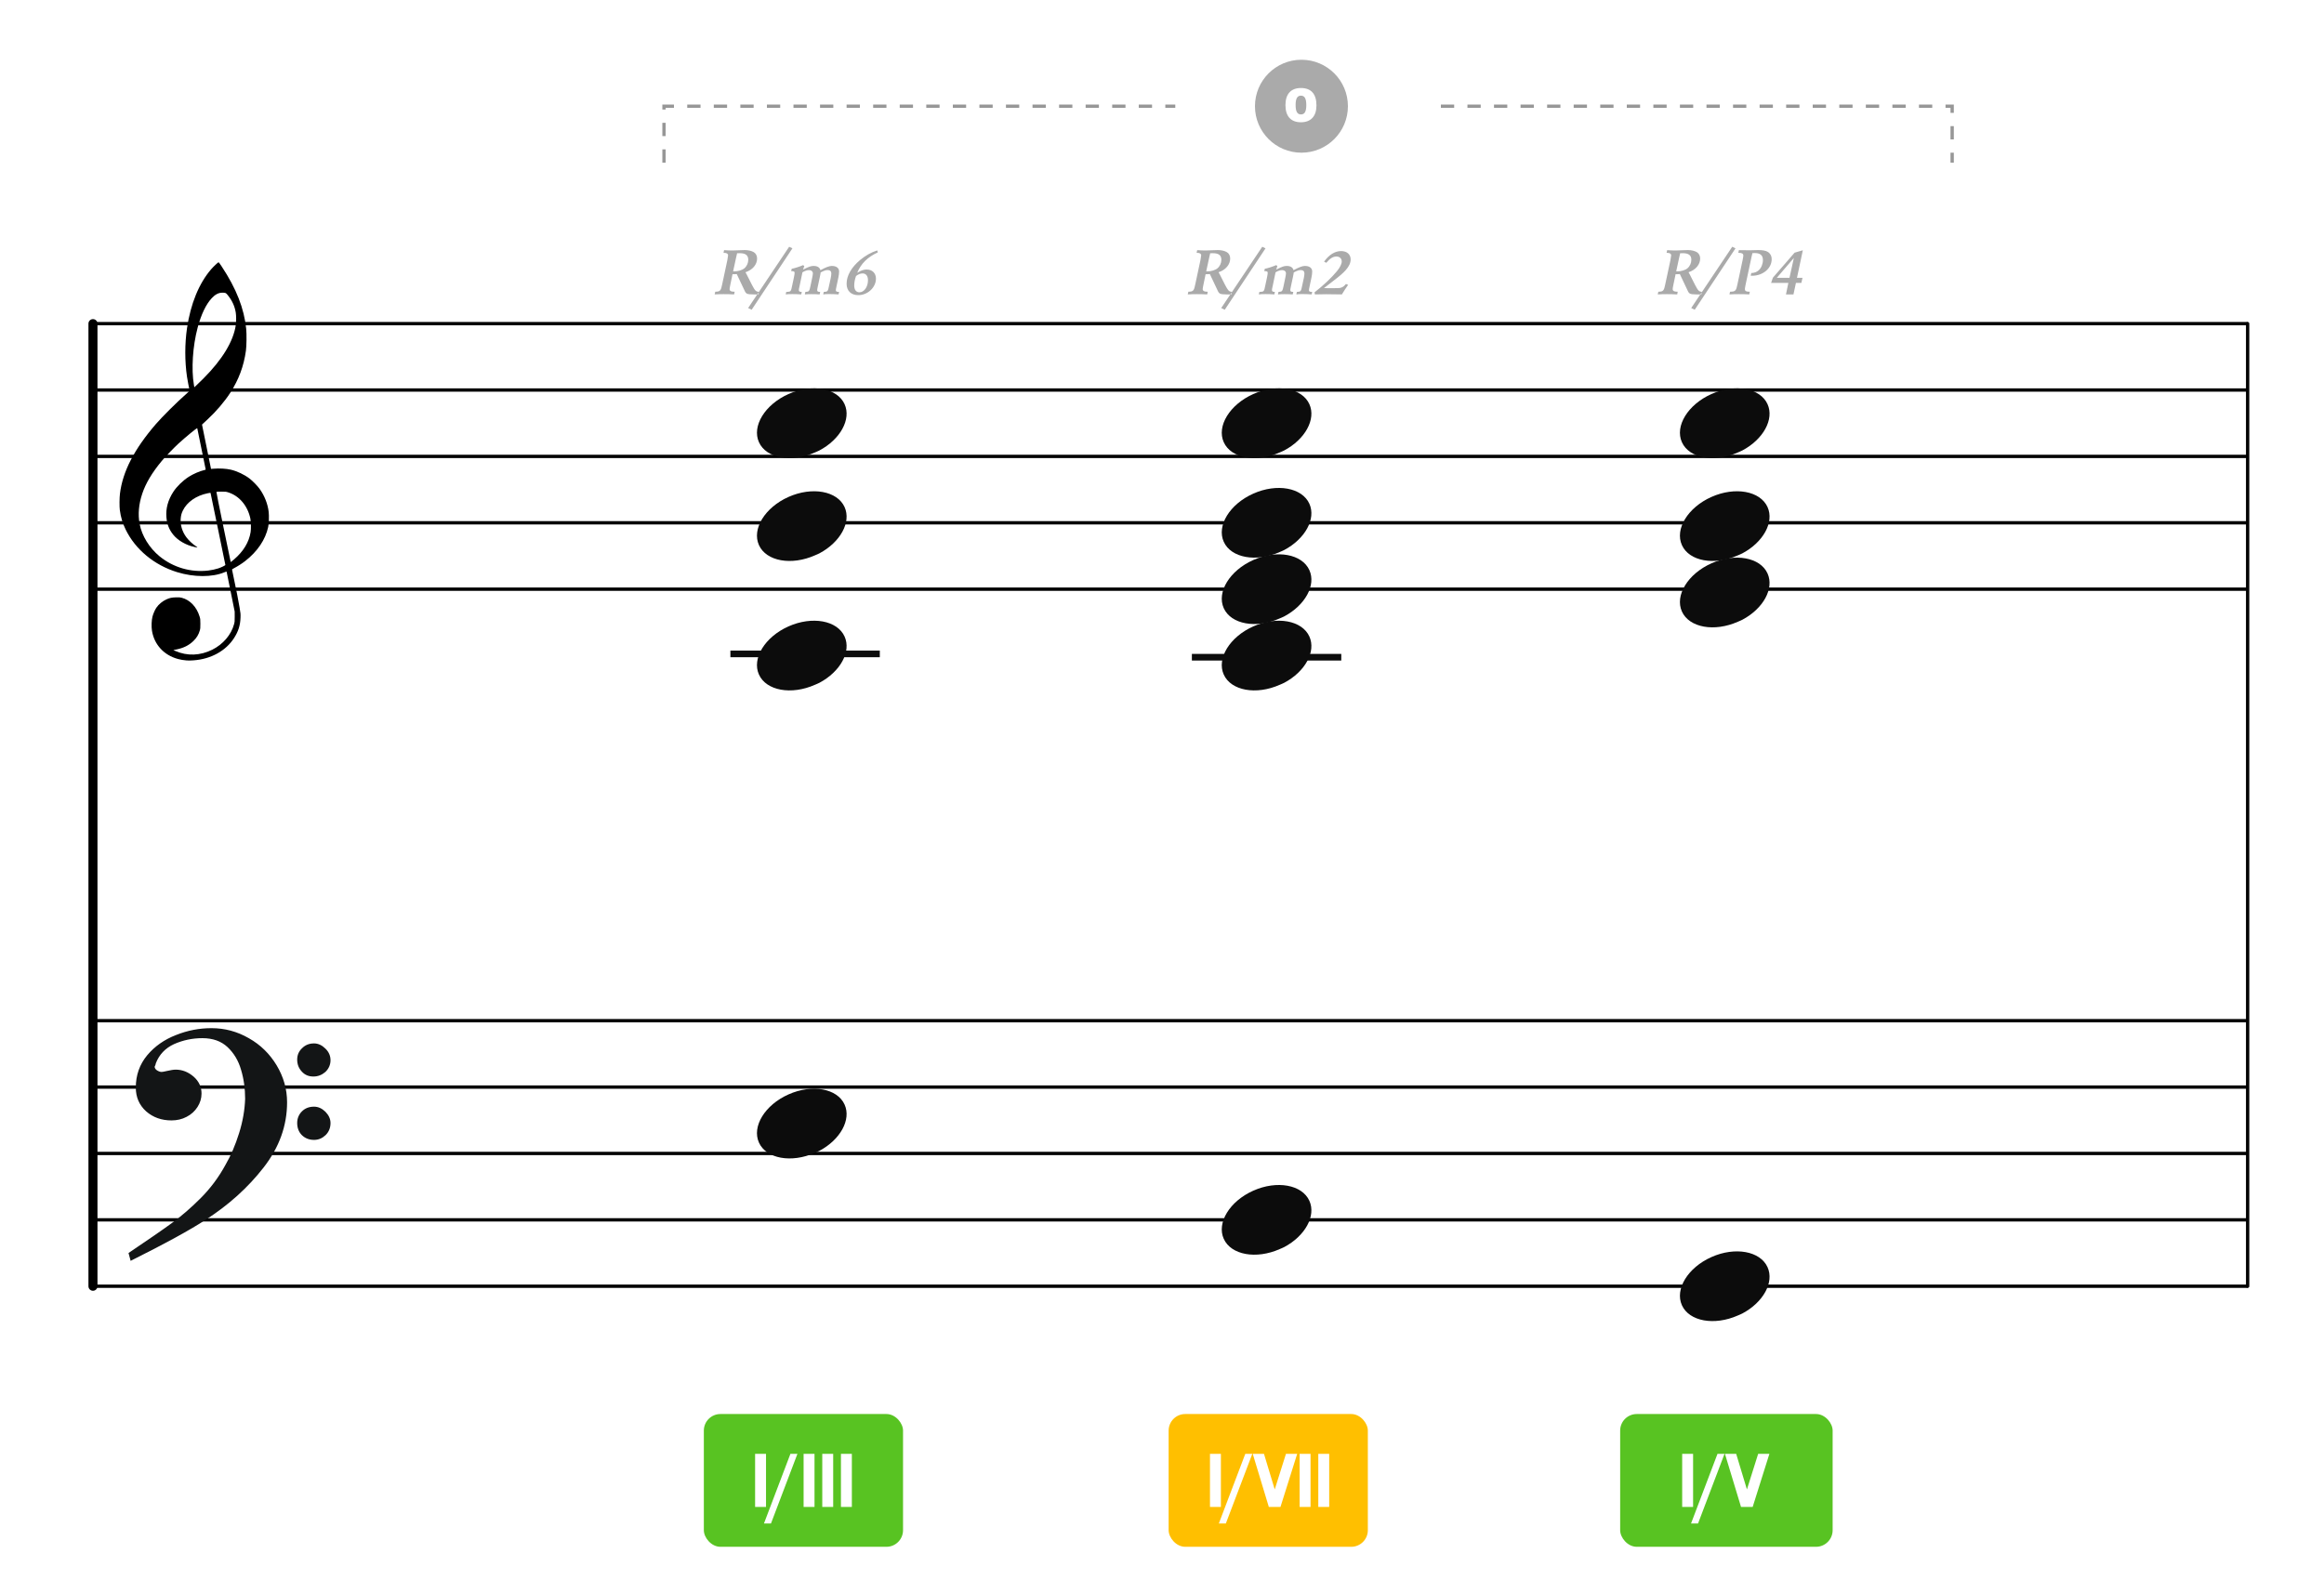 <?xml version="1.0" encoding="UTF-8"?>
<svg width="700px" height="480px" viewBox="0 0 700 480" version="1.1" xmlns="http://www.w3.org/2000/svg" xmlns:xlink="http://www.w3.org/1999/xlink">
    <title>M5-do-haromonize-Tminus</title>
    <g id="M5-do-haromonize-Tminus" stroke="none" stroke-width="1" fill="none" fill-rule="evenodd">
        <rect fill="#FFFFFF" x="0" y="0" width="700" height="480"></rect>
        <g id="五線譜" transform="translate(27, 297)" stroke="#000000">
            <line x1="0" y1="10.5" x2="650" y2="10.5" id="horizon"></line>
            <line x1="0" y1="30.5" x2="650" y2="30.5" id="horizon"></line>
            <line x1="0" y1="50.5" x2="650" y2="50.5" id="horizon"></line>
            <line x1="0" y1="70.5" x2="650" y2="70.5" id="horizon"></line>
            <line x1="0" y1="90.5" x2="650" y2="90.5" id="horizon"></line>
        </g>
        <g id="五線譜" transform="translate(27, 87)" stroke="#000000">
            <line x1="0" y1="10.5" x2="650" y2="10.5" id="horizon"></line>
            <line x1="0" y1="30.5" x2="650" y2="30.5" id="horizon"></line>
            <line x1="0" y1="50.5" x2="650" y2="50.5" id="horizon"></line>
            <line x1="0" y1="70.5" x2="650" y2="70.5" id="horizon"></line>
            <line x1="0" y1="90.5" x2="650" y2="90.5" id="horizon"></line>
        </g>
        <g id="F" transform="translate(39, 310)" fill="#131516" stroke="#131516" stroke-width="0.5">
            <path d="M0,67.596 C5.774,63.697 10.087,60.745 12.864,58.704 C15.642,56.7 18.566,54.186 21.563,51.198 C24.559,48.21 27.081,44.821 29.128,41.067 C30.736,38.298 32.125,35.091 33.258,31.447 C34.391,27.84 34.975,24.342 35.085,21.026 C35.085,17.928 34.683,14.977 33.842,12.207 C33.038,9.401 31.65,7.106 29.676,5.247 C27.703,3.425 25.144,2.514 21.965,2.514 C18.895,2.514 16.008,3.134 13.303,4.336 C10.635,5.575 8.735,7.543 7.675,10.312 C7.675,10.567 7.529,10.895 7.309,11.369 C7.382,11.952 7.675,12.389 8.223,12.717 C8.771,13.045 9.246,13.191 9.685,13.191 C9.904,13.191 10.525,13.082 11.476,12.863 C12.462,12.645 13.267,12.499 13.924,12.499 C15.861,12.499 17.579,13.191 19.151,14.539 C20.686,15.888 21.453,17.527 21.453,19.459 C21.453,20.843 21.051,22.155 20.283,23.358 C19.516,24.56 18.456,25.544 17.104,26.237 C15.752,26.965 14.253,27.293 12.645,27.293 C9.721,27.293 7.236,26.419 5.19,24.633 C3.18,22.811 2.156,20.516 2.156,17.637 C2.156,13.956 3.289,10.786 5.519,8.09 C7.784,5.393 10.635,3.389 14.144,2.041 C17.616,0.656 21.124,0 24.706,0 C28.616,0 32.344,0.984 35.816,2.988 C39.324,4.956 42.065,7.689 44.112,11.078 C46.159,14.503 47.219,18.147 47.219,22.082 C47.219,29.079 44.88,35.565 40.202,41.578 C35.524,47.59 29.749,52.801 22.842,57.247 C18.237,60.271 10.781,64.352 0.512,69.49 L0,67.596 Z M50.764,9.223 C50.764,7.912 51.239,6.818 52.189,5.944 C53.103,5.033 54.236,4.596 55.588,4.596 C56.757,4.596 57.854,5.106 58.84,6.09 C59.827,7.037 60.302,8.167 60.302,9.406 C60.302,10.717 59.791,11.847 58.84,12.758 C57.817,13.633 56.684,14.07 55.405,14.07 C54.053,14.07 52.956,13.633 52.079,12.649 C51.202,11.701 50.764,10.572 50.764,9.223 Z M50.764,28.318 C50.764,27.006 51.239,25.876 52.116,25.002 C53.029,24.091 54.162,23.654 55.588,23.654 C56.757,23.654 57.817,24.127 58.84,25.111 C59.791,26.095 60.302,27.152 60.302,28.318 C60.302,29.739 59.827,30.869 58.914,31.78 C57.963,32.691 56.867,33.164 55.588,33.164 C54.162,33.164 53.029,32.691 52.116,31.816 C51.239,30.941 50.764,29.775 50.764,28.318 Z" id="Shape"></path>
        </g>
        <path d="M56.162,198.963 C55.266,198.896 54.404,198.751 53.59,198.529 C49.375,197.385 46.455,194.207 45.775,190.019 C45.575,188.792 45.642,186.872 45.923,185.776 C46.137,184.937 46.656,183.738 47.074,183.113 C47.779,182.062 48.984,181.067 50.186,180.549 C51.174,180.121 51.706,180.008 52.952,179.964 C53.94,179.927 54.184,179.943 54.755,180.091 C57.243,180.73 59.258,182.863 60.132,185.784 C60.329,186.444 60.347,186.611 60.351,187.909 C60.354,189.141 60.333,189.398 60.178,189.946 C59.834,191.163 59.246,192.144 58.307,193.061 C56.932,194.409 55.321,195.218 53.146,195.658 L52.213,195.848 L52.875,196.136 C56.41,197.69 60.323,197.54 63.971,195.717 C67.164,194.123 69.633,191.238 70.482,188.11 C70.688,187.354 70.7,187.215 70.694,185.776 L70.688,184.247 L69.496,178.331 C68.841,175.077 68.287,172.355 68.266,172.281 C68.23,172.166 68.148,172.182 67.582,172.418 C63.926,173.945 58.394,173.925 53.345,172.368 C46.428,170.235 40.782,165.554 37.839,159.514 C36.921,157.627 36.385,155.824 36.088,153.619 C35.955,152.626 35.976,149.997 36.129,148.748 C36.949,142.066 40.398,135.366 46.901,127.82 C48.925,125.472 53.355,121.078 56.323,118.473 C57.113,117.781 57.146,117.737 57.085,117.513 C56.948,116.994 56.471,114.478 56.323,113.492 C55.64,108.894 55.641,103.555 56.327,98.883 C57.404,91.543 59.928,85.375 63.602,81.114 C64.272,80.336 65.69,79 65.845,79 C65.895,79 66.325,79.589 66.798,80.309 C71.195,86.971 73.521,92.905 74.157,99.07 C74.315,100.612 74.271,104.229 74.075,105.64 C73.431,110.296 71.928,114.337 69.35,118.34 C67.665,120.961 65.126,123.939 62.535,126.34 C61.944,126.888 61.321,127.465 61.152,127.623 L60.846,127.909 L62.203,134.585 L63.559,141.263 L64.231,141.211 C66.12,141.059 68.116,141.17 69.543,141.503 C71.442,141.949 73.58,142.966 75.179,144.183 C76.071,144.863 77.556,146.382 78.183,147.257 C79.682,149.347 80.66,151.839 80.933,154.258 C81.069,155.455 80.988,157.783 80.78,158.751 C79.957,162.583 77.521,166.186 73.81,169.057 C72.892,169.767 71.554,170.624 70.582,171.127 C69.924,171.468 69.867,171.514 69.91,171.692 C69.993,172.029 71.048,177.157 71.442,179.136 C71.649,180.175 71.967,181.896 72.15,182.96 C72.472,184.832 72.482,184.929 72.438,186.139 C72.36,188.439 71.782,190.237 70.478,192.256 C67.993,196.1 63.541,198.551 58.349,198.933 C57.252,199.013 56.899,199.019 56.162,198.963 Z M62.745,171.885 C63.722,171.77 64.959,171.504 65.761,171.234 C66.743,170.905 67.928,170.32 67.881,170.187 C67.859,170.128 66.855,165.232 65.649,159.304 C64.443,153.377 63.437,148.508 63.413,148.484 C63.39,148.46 62.989,148.516 62.523,148.611 C59.107,149.303 56.304,151.262 55.076,153.816 C54.689,154.621 54.541,155.148 54.441,156.068 C54.229,158.023 54.858,160.17 56.144,161.872 C56.893,162.865 58.034,163.926 59.081,164.606 C59.482,164.866 59.559,164.994 59.278,164.933 C59.18,164.913 58.836,164.838 58.514,164.77 C55.981,164.223 53.532,162.79 52.143,161.047 C50.923,159.514 50.304,157.92 50.127,155.848 C49.901,153.207 50.593,150.661 52.211,148.165 C53.256,146.553 55.06,144.798 56.867,143.636 C58.176,142.793 60.16,141.933 61.512,141.622 C61.759,141.566 61.961,141.493 61.961,141.463 C61.961,141.376 59.457,129.124 59.415,129.007 C59.354,128.835 55.96,131.619 53.673,133.714 C52.412,134.87 49.728,137.664 48.754,138.836 C45.813,142.373 43.913,145.555 42.85,148.716 C41.782,151.904 41.516,154.972 42.062,157.876 C42.726,161.406 45.003,165.1 48.048,167.588 C52.184,170.965 57.451,172.505 62.745,171.885 Z M70.505,168.528 C73.324,166.107 74.992,163.353 75.485,160.313 C75.651,159.294 75.607,157.145 75.405,156.195 C74.58,152.346 72.061,149.374 68.741,148.333 C68.087,148.127 67.936,148.111 66.647,148.109 C65.83,148.109 65.23,148.139 65.189,148.187 C65.148,148.234 65.991,152.463 67.301,158.771 C68.5,164.548 69.482,169.285 69.484,169.299 C69.492,169.363 69.835,169.103 70.505,168.528 Z M61.284,114.016 C66.959,108.335 70.313,102.803 71.012,97.963 C71.169,96.873 71.167,95.096 71.006,94.127 C70.684,92.195 69.896,90.498 68.556,88.862 C68.024,88.212 67.944,88.178 66.938,88.18 C65.83,88.182 64.822,88.708 63.777,89.83 C62.044,91.684 60.596,94.715 59.529,98.707 C58.046,104.266 57.59,111.218 58.404,115.927 L58.531,116.671 L59.325,115.927 C59.761,115.517 60.641,114.658 61.284,114.016 Z" id="G-Clef" fill="#000000"></path>
        <line x1="-117" y1="242.5" x2="173" y2="242.5" id="bar" stroke="#000000" stroke-width="2.722" stroke-linecap="round" stroke-linejoin="round" transform="translate(28, 242.5) rotate(90) translate(-28, -242.5) "></line>
        <g id="Degree" transform="translate(496, 68)" fill="#AAAAAA">
            <path d="M16.439,20.698 L16.599,19.918 C15.72,19.838 15.479,19.578 14.559,17.838 L12.88,14.518 C12.819,14.398 12.78,14.338 12.759,14.318 L12.639,14.098 L12.6,14.018 C14.739,13.318 16.099,11.698 16.099,9.878 C16.099,9.058 15.739,8.358 15.12,7.978 C14.46,7.578 13.46,7.338 12.399,7.338 C12.259,7.338 12.02,7.338 11.7,7.358 C10.54,7.418 9.579,7.458 8.78,7.458 C7.899,7.458 7.26,7.438 6.16,7.358 L5.979,8.178 L6.199,8.178 C6.939,8.178 7.359,8.438 7.359,8.938 C7.359,9.118 7.239,9.838 7.139,10.378 L5.58,17.678 C5.22,19.538 4.96,19.838 3.7,19.878 L3.499,19.878 L3.32,20.698 C4.359,20.638 5,20.618 6.059,20.618 C7.199,20.618 7.96,20.638 9.18,20.698 L9.339,19.878 L9.1,19.878 C8.239,19.878 7.819,19.618 7.819,19.098 C7.819,18.898 7.899,18.378 8.059,17.678 L8.7,14.598 L8.979,14.618 L9.04,14.618 C9.28,14.618 9.499,14.598 9.979,14.578 L12.239,19.358 C12.78,20.578 12.96,20.658 14.999,20.698 L16.439,20.698 Z M9.22,13.758 C9.159,13.758 9.04,13.758 8.88,13.738 L9.739,9.778 C9.8,9.518 9.899,9.098 10.079,8.298 L10.899,8.278 C12.62,8.278 13.44,8.918 13.44,10.258 C13.44,11.258 12.999,12.218 12.259,12.838 C11.62,13.378 10.339,13.758 9.22,13.758 Z M14.46,25.318 L26.74,6.818 L25.76,6.338 L13.4,24.798 L14.46,25.318 Z M30.88,20.698 L31.06,19.878 L30.74,19.878 C29.94,19.878 29.56,19.638 29.56,19.098 C29.56,18.918 29.66,18.398 29.8,17.678 L31.54,9.538 C31.58,9.298 31.66,8.978 31.84,8.258 C32.12,8.238 32.34,8.238 32.58,8.238 C34.2,8.238 35,8.938 35,10.338 C35,11.518 34.5,12.738 33.74,13.418 C33.14,13.958 32.48,14.218 31.5,14.258 L31.32,15.058 C31.5,15.078 31.58,15.078 31.72,15.078 C35,15.078 37.64,12.858 37.64,10.098 C37.64,9.118 37.2,8.318 36.42,7.858 C35.8,7.498 34.92,7.338 33.54,7.338 C33.18,7.338 32.92,7.338 32.64,7.358 C31.775,7.387 31.544,7.395 31.198,7.397 L30.519,7.397 C30.357,7.395 30.085,7.39 29.36,7.378 L28.679,7.377 C28.32,7.375 28.107,7.371 27.76,7.358 L27.58,8.178 L27.84,8.178 C28.68,8.178 29.1,8.438 29.1,8.978 C29.1,9.178 29.02,9.698 28.88,10.378 L27.32,17.678 C26.96,19.538 26.7,19.838 25.34,19.878 L25.1,19.878 L24.92,20.698 C25.92,20.638 26.56,20.618 27.74,20.618 C29,20.618 29.74,20.638 30.88,20.698 Z M44.2,20.698 L44.94,17.238 L46.58,17.238 L46.92,15.698 L45.26,15.698 L47.02,7.398 L44.54,8.118 L38,15.658 L37.46,17.238 L42.66,17.238 L41.94,20.698 L44.2,20.698 Z M43,15.698 L39.18,15.698 L44.32,9.718 L43,15.698 Z"></path>
        </g>
        <g id="Degree" transform="translate(211, 68)" fill="#AAAAAA">
            <path d="M17.38,20.698 L17.54,19.918 C16.66,19.838 16.419,19.578 15.499,17.838 L13.819,14.518 C13.759,14.398 13.72,14.338 13.7,14.318 L13.579,14.098 L13.54,14.018 C15.68,13.318 17.04,11.698 17.04,9.878 C17.04,9.058 16.68,8.358 16.059,7.978 C15.399,7.578 14.399,7.338 13.339,7.338 C13.2,7.338 12.96,7.338 12.639,7.358 C11.479,7.418 10.52,7.458 9.72,7.458 C8.839,7.458 8.2,7.438 7.099,7.358 L6.92,8.178 L7.139,8.178 C7.88,8.178 8.3,8.438 8.3,8.938 C8.3,9.118 8.18,9.838 8.079,10.378 L6.519,17.678 C6.16,19.538 5.899,19.838 4.639,19.878 L4.439,19.878 L4.26,20.698 C5.3,20.638 5.939,20.618 7,20.618 C8.139,20.618 8.899,20.638 10.12,20.698 L10.28,19.878 L10.04,19.878 C9.18,19.878 8.759,19.618 8.759,19.098 C8.759,18.898 8.839,18.378 8.999,17.678 L9.639,14.598 L9.919,14.618 L9.979,14.618 C10.22,14.618 10.44,14.598 10.919,14.578 L13.18,19.358 C13.72,20.578 13.899,20.658 15.94,20.698 L17.38,20.698 Z M10.159,13.758 C10.1,13.758 9.979,13.758 9.819,13.738 L10.68,9.778 C10.739,9.518 10.839,9.098 11.02,8.298 L11.839,8.278 C13.559,8.278 14.38,8.918 14.38,10.258 C14.38,11.258 13.94,12.218 13.2,12.838 C12.559,13.378 11.28,13.758 10.159,13.758 Z M15.4,25.318 L27.68,6.818 L26.7,6.338 L14.34,24.798 L15.4,25.318 Z M41.58,20.698 L41.74,19.938 L41.62,19.938 C41.02,19.938 40.76,19.798 40.76,19.438 C40.76,19.198 40.78,19.138 41,18.058 L41.52,15.618 C41.66,14.978 41.74,14.258 41.74,13.778 C41.74,12.738 40.9,12.118 39.54,12.118 C38.78,12.118 37.68,12.538 36.12,13.398 C35.9,12.558 35.2,12.118 34.08,12.118 C33.26,12.118 32.76,12.298 30.88,13.218 C31.04,12.718 31.06,12.638 31.26,12.138 L30.88,11.878 C30.18,12.218 28.16,12.878 27.46,12.978 L27.3,13.678 C28.16,13.698 28.34,13.798 28.34,14.258 C28.34,14.498 28.26,14.918 28.06,15.918 L27.6,18.058 C27.26,19.798 27.18,19.878 26.08,19.938 L25.82,19.938 L25.66,20.698 C26.34,20.618 26.78,20.598 27.66,20.598 C28.52,20.598 29.28,20.618 30.34,20.698 L30.5,19.938 L30.42,19.938 C29.86,19.938 29.62,19.778 29.62,19.418 C29.62,19.178 29.64,19.018 29.86,18.058 L30.7,14.038 C31.48,13.578 32.1,13.378 32.74,13.378 C33.38,13.378 33.84,13.778 33.84,14.358 C33.84,14.578 33.74,15.238 33.6,15.858 L33.14,18.058 C32.78,19.778 32.7,19.878 31.66,19.938 L31.58,19.938 L31.42,20.698 C32.14,20.638 32.58,20.618 33.4,20.618 C34.28,20.618 34.92,20.638 35.88,20.698 L36.04,19.938 L35.96,19.938 C35.4,19.938 35.14,19.778 35.14,19.438 C35.14,19.198 35.16,19.098 35.38,18.058 L35.94,15.438 C36.12,14.538 36.14,14.478 36.18,14.078 C37.26,13.518 37.76,13.358 38.28,13.358 C39,13.358 39.4,13.718 39.4,14.358 C39.4,14.698 39.34,15.138 39.22,15.758 L38.72,18.058 C38.38,19.778 38.3,19.878 37.24,19.938 L37.12,19.938 L36.96,20.698 C37.54,20.618 38.02,20.598 38.4,20.598 L39.18,20.598 C39.9,20.598 40.64,20.638 41.58,20.698 Z M47.52,20.918 C50.36,20.918 52.84,18.598 52.84,15.938 C52.84,14.298 51.72,13.198 50.06,13.198 C49.14,13.198 48.34,13.478 47.2,14.178 C48.3,11.458 50.34,9.438 53.4,8.038 L53.24,7.438 C51.4,8.018 49.68,8.998 48.06,10.338 C45.44,12.538 44,15.058 44,17.478 C44,19.618 45.34,20.918 47.52,20.918 Z M47.86,20.058 C46.88,20.058 46.3,19.318 46.3,18.038 C46.3,17.078 46.46,16.238 46.84,15.158 C47.54,14.618 48.16,14.378 48.84,14.378 C49.84,14.378 50.44,15.158 50.44,16.418 C50.44,18.438 49.28,20.058 47.86,20.058 Z"></path>
        </g>
        <line x1="532" y1="242.5" x2="822" y2="242.5" id="bar" stroke="#000000" stroke-linecap="round" stroke-linejoin="round" transform="translate(677, 242.5) rotate(90) translate(-677, -242.5) "></line>
        <g id="Note" transform="translate(505, 168)" fill="#0C0C0C" fill-rule="nonzero">
            <path d="M9.193,2.294 C2.898,5.636 -0.455,11.685 1.608,16.236 C3.808,21.091 11.371,22.461 18.488,19.295 C25.606,16.129 29.595,9.618 27.395,4.764 C25.195,-0.091 17.631,-1.461 10.515,1.705 C10.07,1.903 9.612,2.07 9.193,2.294 Z" id="note" transform="translate(14.5, 10.5) rotate(-180) translate(-14.5, -10.5) "></path>
        </g>
        <g id="Note" transform="translate(505, 377)" fill="#0C0C0C" fill-rule="nonzero">
            <path d="M9.193,2.294 C2.898,5.636 -0.455,11.685 1.608,16.236 C3.808,21.091 11.371,22.461 18.488,19.295 C25.606,16.129 29.595,9.618 27.395,4.764 C25.195,-0.091 17.631,-1.461 10.515,1.705 C10.07,1.903 9.612,2.07 9.193,2.294 Z" id="note" transform="translate(14.5, 10.5) rotate(-180) translate(-14.5, -10.5) "></path>
        </g>
        <g id="Note" transform="translate(505, 148)" fill="#0C0C0C" fill-rule="nonzero">
            <path d="M9.193,2.294 C2.898,5.636 -0.455,11.685 1.608,16.236 C3.808,21.091 11.371,22.461 18.488,19.295 C25.606,16.129 29.595,9.618 27.395,4.764 C25.195,-0.091 17.631,-1.461 10.515,1.705 C10.07,1.903 9.612,2.07 9.193,2.294 Z" id="note" transform="translate(14.5, 10.5) rotate(-180) translate(-14.5, -10.5) "></path>
        </g>
        <g id="ChBlock" transform="translate(488, 426)" fill="#58C322">
            <rect id="Rectangle-Copy" x="0" y="0" width="64" height="40" rx="5"></rect>
        </g>
        <g id="CS-Root" transform="translate(510, 438)" fill="#FFFFFF" fill-rule="nonzero">
            <path d="M-0.032,16 L-0.032,-0.008 L-3.32,-0.008 L-3.32,16 L-0.032,16 Z M1.464,20.968 L9.432,-0.008 L7.32,-0.008 L-0.648,20.968 L1.464,20.968 Z M17.912,16 L22.952,-0.008 L19.568,-0.008 L16.184,10.72 L12.944,-0.008 L9.56,-0.008 L14.408,16 L17.912,16 Z" id="Combined-Shape"></path>
        </g>
        <g id="Note" transform="translate(505, 117)" fill="#0C0C0C" fill-rule="nonzero">
            <path d="M9.193,2.294 C2.898,5.636 -0.455,11.685 1.608,16.236 C3.808,21.091 11.371,22.461 18.488,19.295 C25.606,16.129 29.595,9.618 27.395,4.764 C25.195,-0.091 17.631,-1.461 10.515,1.705 C10.07,1.903 9.612,2.07 9.193,2.294 Z" id="note" transform="translate(14.5, 10.5) rotate(-180) translate(-14.5, -10.5) "></path>
        </g>
        <g id="Note" transform="translate(227, 148)" fill="#0C0C0C" fill-rule="nonzero">
            <path d="M9.193,2.294 C2.898,5.636 -0.455,11.685 1.608,16.236 C3.808,21.091 11.371,22.461 18.488,19.295 C25.606,16.129 29.595,9.618 27.395,4.764 C25.195,-0.091 17.631,-1.461 10.515,1.705 C10.07,1.903 9.612,2.07 9.193,2.294 Z" id="note" transform="translate(14.5, 10.5) rotate(-180) translate(-14.5, -10.5) "></path>
        </g>
        <g id="Note" transform="translate(227, 328)" fill="#0C0C0C" fill-rule="nonzero">
            <path d="M9.193,2.294 C2.898,5.636 -0.455,11.685 1.608,16.236 C3.808,21.091 11.371,22.461 18.488,19.295 C25.606,16.129 29.595,9.618 27.395,4.764 C25.195,-0.091 17.631,-1.461 10.515,1.705 C10.07,1.903 9.612,2.07 9.193,2.294 Z" id="note" transform="translate(14.5, 10.5) rotate(-180) translate(-14.5, -10.5) "></path>
        </g>
        <g id="Note" transform="translate(227, 187)" fill="#0C0C0C" fill-rule="nonzero">
            <path d="M9.193,2.294 C2.898,5.636 -0.455,11.685 1.608,16.236 C3.808,21.091 11.371,22.461 18.488,19.295 C25.606,16.129 29.595,9.618 27.395,4.764 C25.195,-0.091 17.631,-1.461 10.515,1.705 C10.07,1.903 9.612,2.07 9.193,2.294 Z" id="note" transform="translate(14.5, 10.5) rotate(-180) translate(-14.5, -10.5) "></path>
        </g>
        <g id="do-line" transform="translate(220, 196)" fill="#0C0C0C" fill-rule="nonzero">
            <rect id="Rectangle" x="0" y="0" width="45" height="2"></rect>
        </g>
        <g id="Note" transform="translate(367, 167)" fill="#0C0C0C" fill-rule="nonzero">
            <path d="M9.193,2.294 C2.898,5.636 -0.455,11.685 1.608,16.236 C3.808,21.091 11.371,22.461 18.488,19.295 C25.606,16.129 29.595,9.618 27.395,4.764 C25.195,-0.091 17.631,-1.461 10.515,1.705 C10.07,1.903 9.612,2.07 9.193,2.294 Z" id="note" transform="translate(14.5, 10.5) rotate(-180) translate(-14.5, -10.5) "></path>
        </g>
        <g id="Note" transform="translate(367, 147)" fill="#0C0C0C" fill-rule="nonzero">
            <path d="M9.193,2.294 C2.898,5.636 -0.455,11.685 1.608,16.236 C3.808,21.091 11.371,22.461 18.488,19.295 C25.606,16.129 29.595,9.618 27.395,4.764 C25.195,-0.091 17.631,-1.461 10.515,1.705 C10.07,1.903 9.612,2.07 9.193,2.294 Z" id="note" transform="translate(14.5, 10.5) rotate(-180) translate(-14.5, -10.5) "></path>
        </g>
        <g id="Note" transform="translate(367, 187)" fill="#0C0C0C" fill-rule="nonzero">
            <path d="M9.193,2.294 C2.898,5.636 -0.455,11.685 1.608,16.236 C3.808,21.091 11.371,22.461 18.488,19.295 C25.606,16.129 29.595,9.618 27.395,4.764 C25.195,-0.091 17.631,-1.461 10.515,1.705 C10.07,1.903 9.612,2.07 9.193,2.294 Z" id="note" transform="translate(14.5, 10.5) rotate(-180) translate(-14.5, -10.5) "></path>
        </g>
        <g id="do-line" transform="translate(359, 197)" fill="#0C0C0C" fill-rule="nonzero">
            <rect id="Rectangle" x="0" y="0" width="45" height="2"></rect>
        </g>
        <g id="Note" transform="translate(367, 357)" fill="#0C0C0C" fill-rule="nonzero">
            <path d="M9.193,2.294 C2.898,5.636 -0.455,11.685 1.608,16.236 C3.808,21.091 11.371,22.461 18.488,19.295 C25.606,16.129 29.595,9.618 27.395,4.764 C25.195,-0.091 17.631,-1.461 10.515,1.705 C10.07,1.903 9.612,2.07 9.193,2.294 Z" id="note" transform="translate(14.5, 10.5) rotate(-180) translate(-14.5, -10.5) "></path>
        </g>
        <g id="ChBlock" transform="translate(352, 426)" fill="#FFBF00">
            <rect id="Rectangle-Copy" x="0" y="0" width="60" height="40" rx="5"></rect>
        </g>
        <g id="CS-Root" transform="translate(364, 438)" fill="#FFFFFF" fill-rule="nonzero">
            <path d="M3.739,16 L3.739,-0.008 L0.451,-0.008 L0.451,16 L3.739,16 Z M5.235,20.968 L13.203,-0.008 L11.091,-0.008 L3.123,20.968 L5.235,20.968 Z M21.683,16 L26.723,-0.008 L23.339,-0.008 L19.955,10.72 L16.715,-0.008 L13.331,-0.008 L18.179,16 L21.683,16 Z M30.739,16 L30.739,-0.008 L27.451,-0.008 L27.451,16 L30.739,16 Z M36.363,16 L36.363,-0.008 L33.075,-0.008 L33.075,16 L36.363,16 Z" id="Combined-Shape"></path>
        </g>
        <g id="ChBlock" transform="translate(212, 426)" fill="#58C322">
            <rect id="Rectangle-Copy" x="0" y="0" width="60" height="40" rx="5"></rect>
        </g>
        <g id="CS-Root" transform="translate(233, 438)" fill="#FFFFFF" fill-rule="nonzero">
            <path d="M-2.272,16 L-2.272,-0.008 L-5.56,-0.008 L-5.56,16 L-2.272,16 Z M-0.776,20.968 L7.192,-0.008 L5.08,-0.008 L-2.888,20.968 L-0.776,20.968 Z M12.336,16 L12.336,-0.008 L9.048,-0.008 L9.048,16 L12.336,16 Z M17.96,16 L17.96,-0.008 L14.672,-0.008 L14.672,16 L17.96,16 Z M23.584,16 L23.584,-0.008 L20.296,-0.008 L20.296,16 L23.584,16 Z" id="Combined-Shape"></path>
        </g>
        <g id="Note" transform="translate(227, 117)" fill="#0C0C0C" fill-rule="nonzero">
            <path d="M9.193,2.294 C2.898,5.636 -0.455,11.685 1.608,16.236 C3.808,21.091 11.371,22.461 18.488,19.295 C25.606,16.129 29.595,9.618 27.395,4.764 C25.195,-0.091 17.631,-1.461 10.515,1.705 C10.07,1.903 9.612,2.07 9.193,2.294 Z" id="note" transform="translate(14.5, 10.5) rotate(-180) translate(-14.5, -10.5) "></path>
        </g>
        <g id="Degree" transform="translate(357, 68)" fill="#AAAAAA">
            <path d="M13.88,20.698 L14.04,19.918 C13.159,19.838 12.919,19.578 11.999,17.838 L10.319,14.518 C10.259,14.398 10.22,14.338 10.2,14.318 L10.079,14.098 L10.04,14.018 C12.18,13.318 13.54,11.698 13.54,9.878 C13.54,9.058 13.18,8.358 12.559,7.978 C11.899,7.578 10.899,7.338 9.839,7.338 C9.7,7.338 9.46,7.338 9.139,7.358 C7.979,7.418 7.019,7.458 6.22,7.458 C5.34,7.458 4.699,7.438 3.599,7.358 L3.42,8.178 L3.639,8.178 C4.38,8.178 4.8,8.438 4.8,8.938 C4.8,9.118 4.679,9.838 4.58,10.378 L3.019,17.678 C2.659,19.538 2.4,19.838 1.139,19.878 L0.94,19.878 L0.759,20.698 C1.8,20.638 2.439,20.618 3.499,20.618 C4.639,20.618 5.399,20.638 6.62,20.698 L6.779,19.878 L6.54,19.878 C5.679,19.878 5.26,19.618 5.26,19.098 C5.26,18.898 5.34,18.378 5.5,17.678 L6.139,14.598 L6.42,14.618 L6.479,14.618 C6.72,14.618 6.939,14.598 7.42,14.578 L9.68,19.358 C10.22,20.578 10.399,20.658 12.44,20.698 L13.88,20.698 Z M6.66,13.758 C6.599,13.758 6.479,13.758 6.319,13.738 L7.179,9.778 C7.239,9.518 7.34,9.098 7.519,8.298 L8.339,8.278 C10.059,8.278 10.88,8.918 10.88,10.258 C10.88,11.258 10.44,12.218 9.7,12.838 C9.059,13.378 7.779,13.758 6.66,13.758 Z M11.9,25.318 L24.18,6.818 L23.2,6.338 L10.84,24.798 L11.9,25.318 Z M38.08,20.698 L38.24,19.938 L38.12,19.938 C37.52,19.938 37.26,19.798 37.26,19.438 C37.26,19.198 37.28,19.138 37.5,18.058 L38.02,15.618 C38.16,14.978 38.24,14.258 38.24,13.778 C38.24,12.738 37.4,12.118 36.04,12.118 C35.28,12.118 34.18,12.538 32.62,13.398 C32.4,12.558 31.7,12.118 30.58,12.118 C29.76,12.118 29.26,12.298 27.38,13.218 C27.54,12.718 27.56,12.638 27.76,12.138 L27.38,11.878 C26.68,12.218 24.66,12.878 23.96,12.978 L23.8,13.678 C24.66,13.698 24.84,13.798 24.84,14.258 C24.84,14.498 24.76,14.918 24.56,15.918 L24.1,18.058 C23.76,19.798 23.68,19.878 22.58,19.938 L22.32,19.938 L22.16,20.698 C22.84,20.618 23.28,20.598 24.16,20.598 C25.02,20.598 25.78,20.618 26.84,20.698 L27,19.938 L26.92,19.938 C26.36,19.938 26.12,19.778 26.12,19.418 C26.12,19.178 26.14,19.018 26.36,18.058 L27.2,14.038 C27.98,13.578 28.6,13.378 29.24,13.378 C29.88,13.378 30.34,13.778 30.34,14.358 C30.34,14.578 30.24,15.238 30.1,15.858 L29.64,18.058 C29.28,19.778 29.2,19.878 28.16,19.938 L28.08,19.938 L27.92,20.698 C28.64,20.638 29.08,20.618 29.9,20.618 C30.78,20.618 31.42,20.638 32.38,20.698 L32.54,19.938 L32.46,19.938 C31.9,19.938 31.64,19.778 31.64,19.438 C31.64,19.198 31.66,19.098 31.88,18.058 L32.44,15.438 C32.62,14.538 32.64,14.478 32.68,14.078 C33.76,13.518 34.26,13.358 34.78,13.358 C35.5,13.358 35.9,13.718 35.9,14.358 C35.9,14.698 35.84,15.138 35.72,15.758 L35.22,18.058 C34.88,19.778 34.8,19.878 33.74,19.938 L33.62,19.938 L33.46,20.698 C34.04,20.618 34.52,20.598 34.9,20.598 L35.68,20.598 C36.4,20.598 37.14,20.638 38.08,20.698 Z M47.18,20.698 C47.9,19.518 48.42,18.718 49.06,17.818 L48.4,17.558 C47.9,18.178 47.52,18.478 46.94,18.658 C46.507,18.791 46.31,18.813 44.682,18.817 L43.096,18.817 C42.779,18.815 42.34,18.81 41.78,18.798 C42.66,18.118 42.9,17.918 44.4,16.778 C46.56,15.138 47.54,14.278 48.34,13.378 C49.36,12.238 49.82,11.198 49.82,10.138 C49.82,8.618 48.68,7.638 46.94,7.638 C45.08,7.638 43.3,8.758 41.82,10.818 L42.48,11.178 C43.6,9.838 44.52,9.278 45.54,9.278 C46.48,9.278 47.14,9.878 47.14,10.758 C47.14,11.518 46.62,12.578 45.66,13.738 C44.1,15.638 41.52,18.078 38.94,20.078 L39.06,20.698 C40.1,20.658 40.92,20.638 42.42,20.638 C44.1,20.638 45.14,20.658 47.18,20.698 Z"></path>
        </g>
        <g id="Note" transform="translate(367, 117)" fill="#0C0C0C" fill-rule="nonzero">
            <path d="M9.193,2.294 C2.898,5.636 -0.455,11.685 1.608,16.236 C3.808,21.091 11.371,22.461 18.488,19.295 C25.606,16.129 29.595,9.618 27.395,4.764 C25.195,-0.091 17.631,-1.461 10.515,1.705 C10.07,1.903 9.612,2.07 9.193,2.294 Z" id="note" transform="translate(14.5, 10.5) rotate(-180) translate(-14.5, -10.5) "></path>
        </g>
        <path d="M200,49 L200,32 L354,32" id="Path-8" stroke="#979797" stroke-dasharray="4,4"></path>
        <path d="M434,32 L588,32 L588,49" id="Path-8" stroke="#979797" stroke-dasharray="4,4"></path>
        <g id="Parity-Odd" transform="translate(378, 20)">
            <circle id="Oval" fill="#AAAAAA" fill-rule="evenodd" cx="14" cy="12" r="14"></circle>
            <path d="M13.844,16.835 C16.844,16.835 18.524,15.015 18.524,11.755 C18.524,8.315 16.924,6.515 13.844,6.515 C10.824,6.515 9.184,8.335 9.184,11.675 C9.184,15.015 10.824,16.835 13.844,16.835 Z M13.864,14.475 C12.744,14.475 12.244,13.595 12.244,11.635 C12.244,9.695 12.744,8.815 13.844,8.815 C14.964,8.815 15.464,9.675 15.464,11.675 C15.464,13.595 14.964,14.475 13.864,14.475 Z" id="Combined-Shape" fill="#FFFFFF" fill-rule="nonzero"></path>
        </g>
    </g>
</svg>